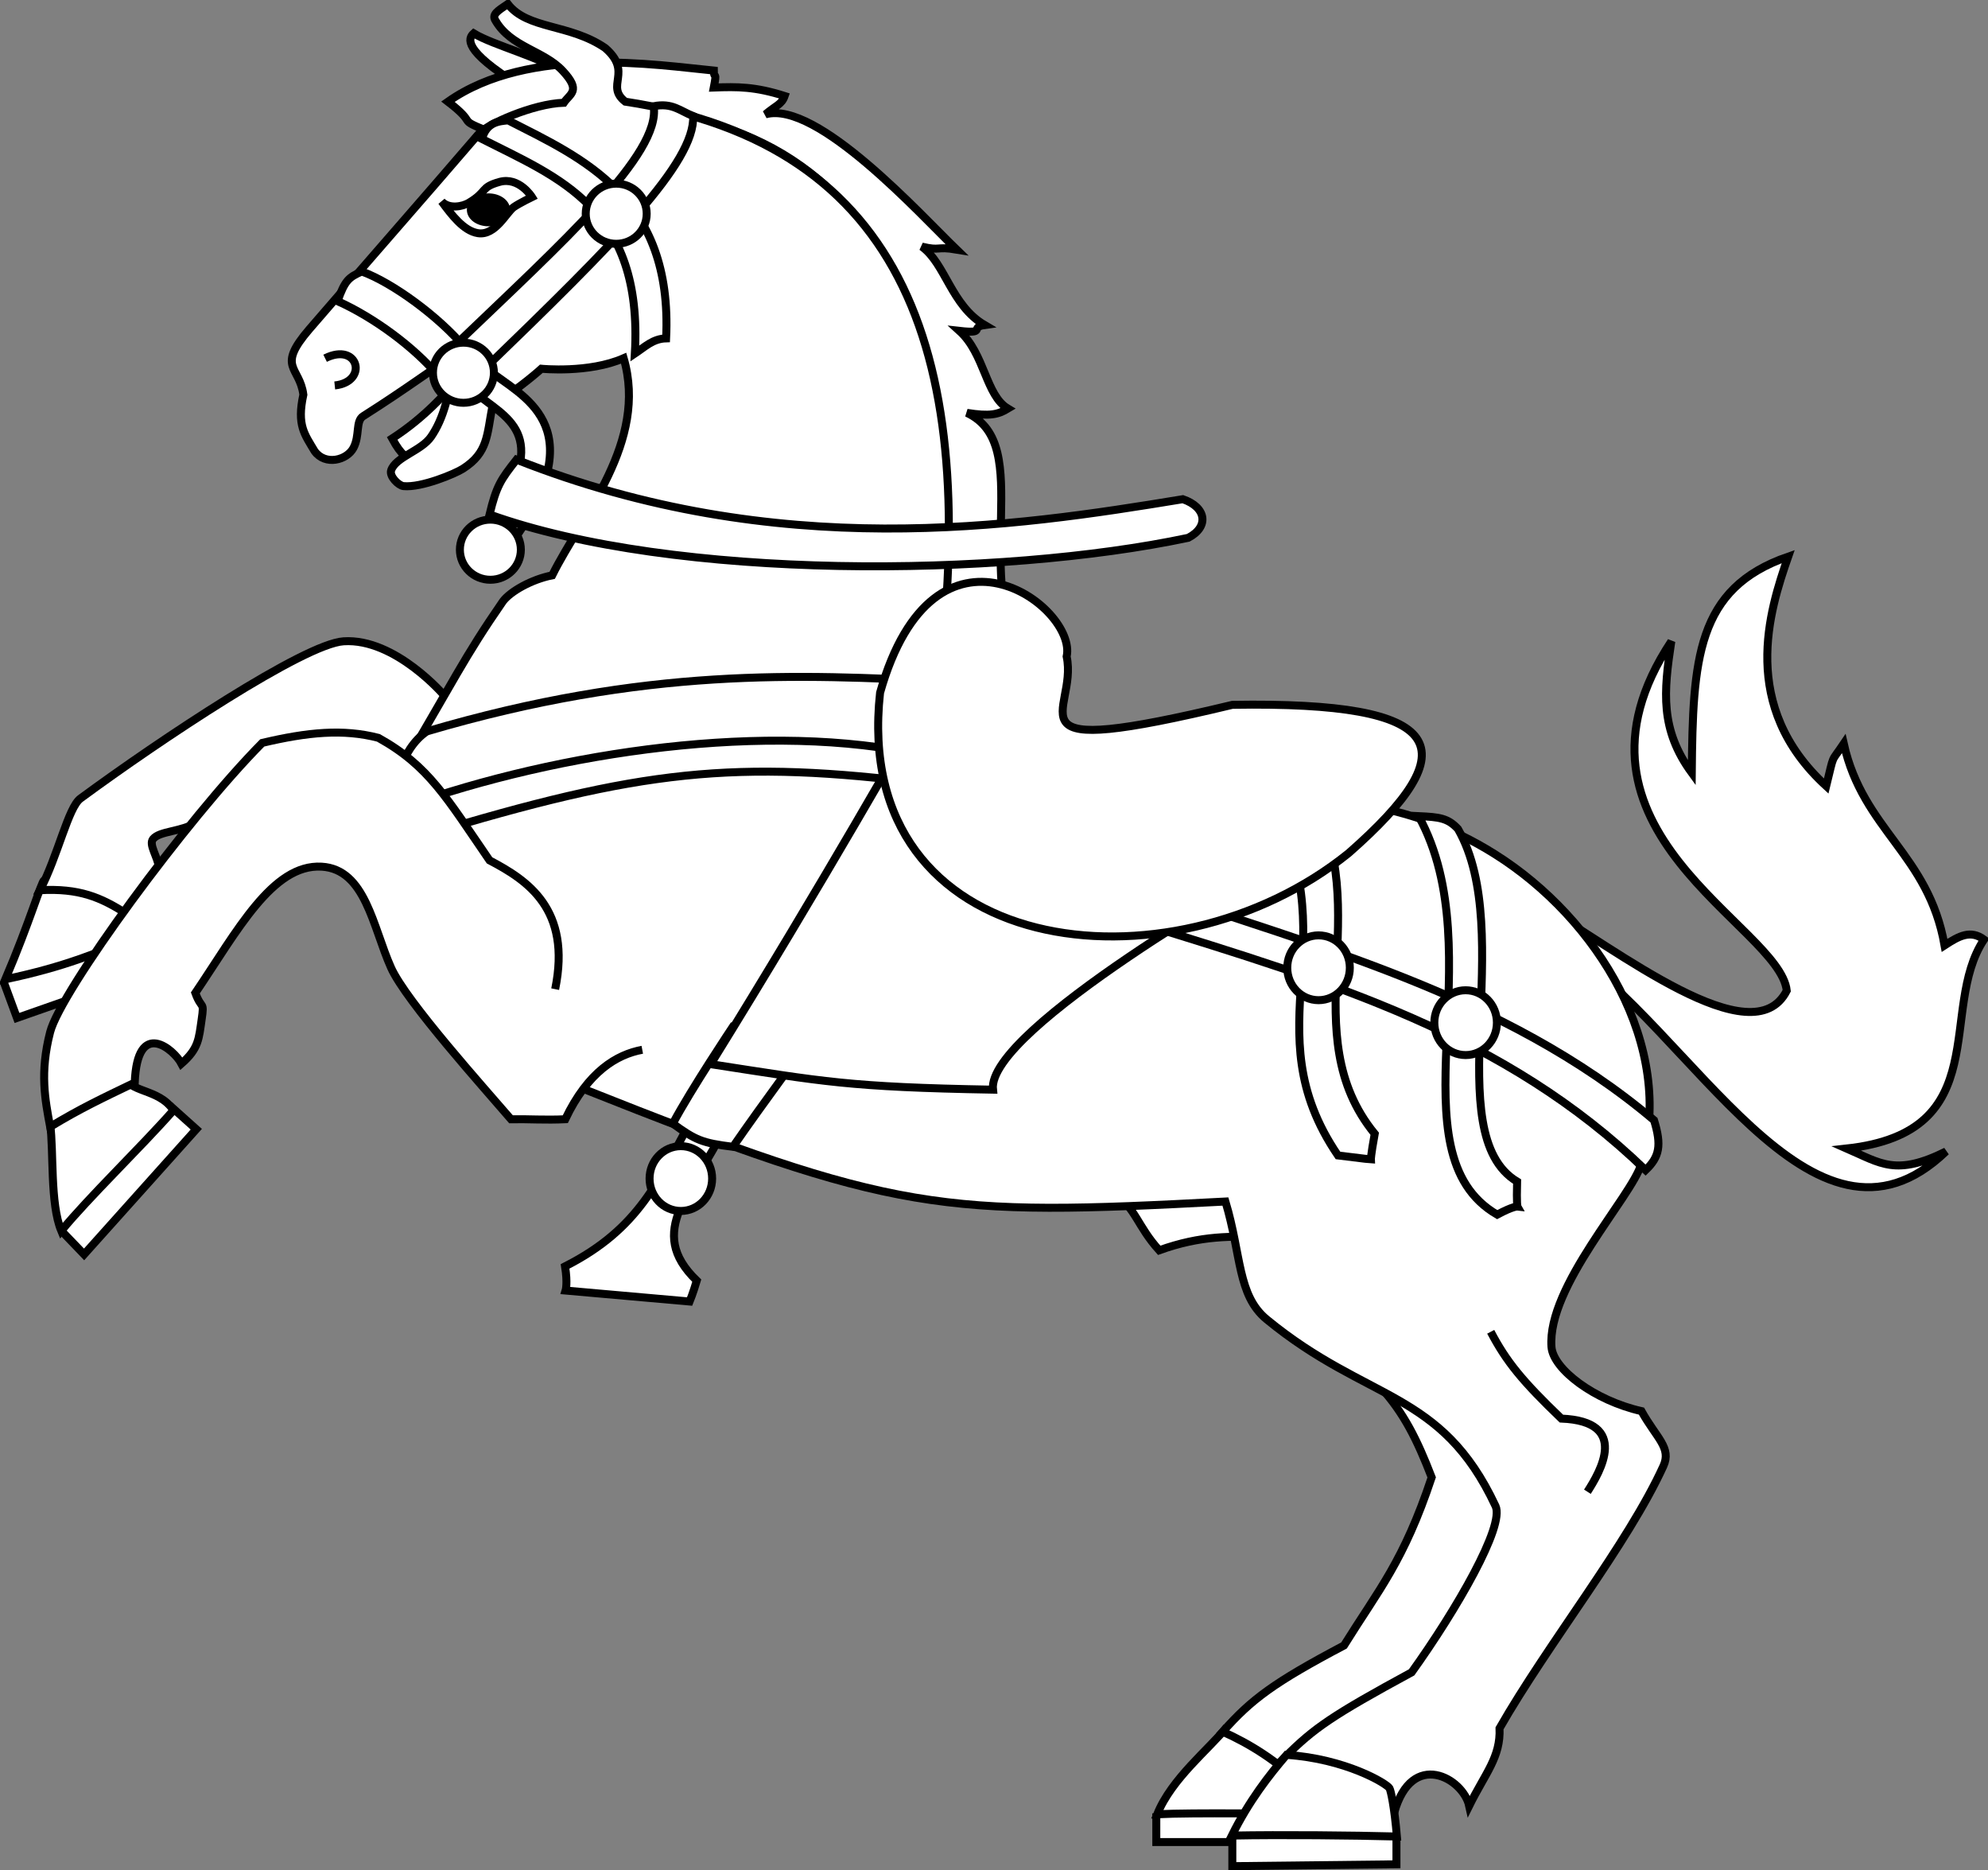 <?xml version="1.0" encoding="UTF-8" standalone="no"?>
<!-- Created with Inkscape (http://www.inkscape.org/) -->
<svg
   xmlns:dc="http://purl.org/dc/elements/1.1/"
   xmlns:cc="http://creativecommons.org/ns#"
   xmlns:rdf="http://www.w3.org/1999/02/22-rdf-syntax-ns#"
   xmlns:svg="http://www.w3.org/2000/svg"
   xmlns="http://www.w3.org/2000/svg"
   xmlns:sodipodi="http://sodipodi.sourceforge.net/DTD/sodipodi-0.dtd"
   xmlns:inkscape="http://www.inkscape.org/namespaces/inkscape"
   width="498.49"
   height="468.819"
   id="svg2547"
   sodipodi:version="0.32"
   inkscape:version="0.46"
   version="1.0"
   sodipodi:docname="Héraldique_meuble_Cheval_cabré_d'argent_harnaché2.svg"
   inkscape:output_extension="org.inkscape.output.svg.inkscape">
  <rect width="100%" height="100%" fill="#808080" stroke="none"/>
  <defs
     id="defs2549">
    <inkscape:perspective
       sodipodi:type="inkscape:persp3d"
       inkscape:vp_x="0 : 526.18109 : 1"
       inkscape:vp_y="0 : 1000 : 0"
       inkscape:vp_z="744.09448 : 526.18109 : 1"
       inkscape:persp3d-origin="372.04724 : 350.78739 : 1"
       id="perspective2555" />
    <inkscape:perspective
       id="perspective2825"
       inkscape:persp3d-origin="372.04724 : 350.78739 : 1"
       inkscape:vp_z="744.09448 : 526.18109 : 1"
       inkscape:vp_y="0 : 1000 : 0"
       inkscape:vp_x="0 : 526.18109 : 1"
       sodipodi:type="inkscape:persp3d" />
  </defs>
  <sodipodi:namedview
     id="base"
     pagecolor="#ffffff"
     bordercolor="#666666"
     borderopacity="1.0"
     inkscape:pageopacity="0.0"
     inkscape:pageshadow="2"
     inkscape:zoom="0.35"
     inkscape:cx="375"
     inkscape:cy="520"
     inkscape:document-units="px"
     inkscape:current-layer="layer1"
     showgrid="false"
     inkscape:window-width="640"
     inkscape:window-height="713"
     inkscape:window-x="20"
     inkscape:window-y="20" />
  <g
     inkscape:label="Calque 1"
     inkscape:groupmode="layer"
     id="layer1"
     transform="translate(-125.755,-297.953)">
    <g
       id="g2704"
       transform="translate(124.857,297.19)">
      <g
         id="g2706">
        <g
           id="g2708">
          <path
             id="path2710"
             d="M 290.84,455.33 L 290.84,462.537 L 330.596,462.537 L 331.061,456.027"
             style="fill:#ffffff;fill-rule:evenodd;stroke:#000000;stroke-width:2" />
          <path
             id="path2712"
             d="M 308.509,433.708 C 304.15,439.172 294.676,446.611 291.072,455.562 C 300.078,455.132 322.718,455.428 331.294,455.562 C 329.612,452.207 329.027,449.983 328.271,448.123"
             style="fill:#ffffff;fill-rule:evenodd;stroke:#000000;stroke-width:2" />
        </g>
        <g
           id="g2714">
          <path
             id="path2716"
             d="M 1.898,247.11 L 5.153,255.945 L 40.958,243.39 L 37.005,235.253"
             style="fill:#ffffff;fill-rule:evenodd;stroke:#000000;stroke-width:2" />
          <path
             id="path2718"
             d="M 2.238,246.263 C 8.363,231.868 11.238,221.868 11.988,221.386 C 21.269,221.386 28.488,223.618 39.868,233.825 C 23.988,240.118 17.488,242.993 2.238,246.263 z"
             style="fill:#ffffff;stroke:#000000;stroke-width:2" />
        </g>
      </g>
      <path
         id="path2720"
         d="M 116.372,95.3 C 112.306,99.585 107.663,105.19 99.229,110.684 C 101.674,115.19 102.828,115.3 104.944,116.838"
         style="fill:#ffffff;fill-rule:evenodd;stroke:#000000;stroke-width:2" />
      <g
         id="g2722">
        <path
           id="path2724"
           d="M 280.404,300.057 C 285.614,303.48 286.098,308.169 291.568,314.197 C 302.099,310.401 309.839,310.662 318.063,310.922 C 316.463,304.782 315.532,296.782 315.532,296.782"
           style="fill:#ffffff;fill-rule:evenodd;stroke:#000000;stroke-width:2" />
        <path
           id="path2726"
           d="M 142.454,19.22 C 136.671,15.142 124.621,12.141 119.668,9.122 C 118.277,10.371 116.885,13.351 130.975,22.068"
           style="fill:#ffffff;fill-rule:evenodd;stroke:#000000;stroke-width:2" />
        <path
           id="path2728"
           d="M 112.421,175.259 C 112.421,175.259 100.073,160.668 87.045,161.526 C 77.18,162.176 41.046,186.233 21.066,200.934 C 17.995,203.194 15.468,215.19 10.915,223.922 C 20.693,223.4 26.141,225.639 32.709,229.893 C 37.785,223.101 38.112,221.622 40.77,218.25 C 40.445,215.515 38.121,212.492 39.277,211.085 C 40.961,209.035 46.207,209.358 50.324,206.905 C 61.42,200.291 77.175,186.653 85.254,187.499 C 94.071,188.424 98.381,202.861 104.554,213.073"
           style="fill:#ffffff;fill-rule:evenodd;stroke:#000000;stroke-width:2" />
        <path
           id="path2730"
           d="M 314.46,302.237 C 316.292,308.648 315.281,319.638 319.223,327.517 C 346.706,344.539 352.565,352.157 359.892,371.118 C 352.851,392.212 346.702,399.147 337.909,413.253 C 320.301,422.566 314.735,426.718 307.499,434.87 C 314.185,437.893 321.055,442.014 328.383,449.159 C 334.245,424.794 344.504,440.641 347.069,445.862 C 352.931,441.19 351.466,433.771 353.297,427.542 C 365.022,411.421 389.57,376.98 389.57,376.98"
           style="fill:#ffffff;fill-rule:evenodd;stroke:#000000;stroke-width:2" />
      </g>
      <g
         id="g2732">
        <path
           id="path2734"
           d="M 392.97,238.088 C 424.795,258.14 455.246,321.655 488.862,289.413 C 476.313,295.641 472.558,292.436 463.947,288.68 C 501.502,284.558 486.755,253.781 498.388,236.286 C 494.999,233.813 492.159,235.37 488.496,237.752 C 484.465,214.852 468.069,208.899 463.215,187.19 C 459.825,192.228 460.925,189.297 458.818,197.815 C 436.926,177.755 444.529,153.94 449.292,140.292 C 426.209,148.261 425.385,166.214 425.11,194.518 C 417.141,183.618 418.057,174.183 419.981,161.543 C 388.563,208.99 447.185,232.714 448.925,249.11 C 440.407,265.872 406.424,238.851 387.005,227.493"
           style="fill:#ffffff;fill-rule:evenodd;stroke:#000000;stroke-width:2" />
        <path
           id="path2736"
           d="M 235.548,173.757 C 251.671,35.293 178.912,17.871 122.438,33.345 C 115.316,30.418 120.843,32.104 113.219,26.254 C 133.607,11.893 166.051,17.123 179.879,18.453 C 179.879,20.846 180.766,18.187 179.879,22.708 C 185.786,22.486 190.226,22.46 197.651,24.825 C 196.914,26.977 195.378,27.239 192.848,29.424 C 205.798,25.861 231.848,54.724 240.779,63.333 C 235.468,62.447 236.867,63.743 232.044,62.581 C 237.996,66.898 239.404,77.329 247.786,82.245 C 243.933,82.778 248.406,84.493 241.467,83.705 C 247.859,89.491 248.048,99.884 253.631,103.196 C 251.18,104.683 249.071,105.173 243.348,104.26 C 260.785,112.513 243.7,143.36 258.41,171.079 C 247.405,168.716 246.998,175.876 235.964,173.712"
           style="fill:#ffffff;fill-rule:evenodd;stroke:#000000;stroke-width:2" />
      </g>
      <path
         id="path2738"
         d="M 236.117,172.393 C 246.571,90.364 228.112,36.919 157.689,26.248 C 152.5,22.195 159.697,18.912 152.648,12.79 C 143.708,6.669 133.209,8.195 128.23,1.763 C 125.673,3.508 124.122,4.391 125.17,5.972 C 129.051,12.603 137.26,13.42 142.029,18.558 C 146.695,23.584 143.847,24.191 142.276,26.52 C 134.545,26.756 122.985,31.926 120.961,34.282 C 107.056,50.47 91.359,68.319 78.495,83.252 C 70.109,92.987 76.032,92.53 76.965,99.703 C 75.284,107.399 77.3,109.654 79.787,113.862 C 82.448,117.548 87.884,116.145 89.525,113.052 C 91.174,109.945 90.016,106.324 91.957,105.093 C 102.828,98.204 110.537,92.433 114.84,89.756 C 113.742,99.798 112.035,105.813 108.995,110.241 C 106.561,113.787 100.102,115.298 98.98,118.661 C 98.471,120.189 100.85,122.502 102.079,122.624 C 106.596,123.069 115.039,119.503 116.961,118.275 C 123.312,114.221 122.968,109.87 124.405,102.381 C 131.765,97.68 136.647,93.199 136.647,93.199 C 136.647,93.199 148.55,94.398 157.286,90.562 C 163.361,111.568 146.921,129.761 139.357,144.99 C 134.158,146.023 128.943,148.991 127.028,151.478 C 117.128,165.796 115.099,170.709 99.757,196.641 C 97.723,202.165 116.772,247.431 146.695,273.541 C 225.713,304.974 236.718,305.732 308.175,301.966 C 312.202,315.354 311.164,325.464 318.511,331.503 C 343.88,352.356 362.264,349.136 375.905,378.312 C 378.238,383.302 366.139,404.262 354.864,419.992 C 335.022,430.754 330.308,434.016 323.126,441.233 C 340.584,442.049 342.435,446.444 350.456,455.26 C 354.957,439.115 367.799,446.606 369.292,453.456 C 373.345,445.266 377.214,441.229 376.907,434.019 C 389.08,412.728 409.053,387.878 417.985,368.293 C 420.082,363.696 416.307,361.333 412.494,354.509 C 400.681,351.844 390.357,344.003 389.932,338.436 C 388.774,323.304 410.024,300.78 412.455,292.548 C 421.138,263.152 401.589,231.117 375.665,214.838 C 330.432,186.435 291.213,216.66 236.117,172.393 z"
         style="fill:#ffffff;fill-rule:evenodd;stroke:#000000;stroke-width:2" />
      <path
         id="path2740"
         d="M 374.694,334.623 C 378.657,342.161 382.62,346.979 392.411,356.381 C 409.662,357.08 402.124,369.746 398.938,374.719"
         style="fill:#ffffff;fill-rule:evenodd;stroke:#000000;stroke-width:2" />
      <path
         id="path2742"
         d="M 82.416,90.574 C 90.85,86.398 93.322,96.508 84.833,97.388"
         style="fill:#ffffff;fill-rule:evenodd;stroke:#000000;stroke-width:2" />
      <g
         id="g2744">
        <g
           id="g2746">
          <path
             id="path2748"
             d="M 16.171,309.181 L 21.984,315.226 L 50.116,283.839 L 43.373,277.794"
             style="fill:#ffffff;fill-rule:evenodd;stroke:#000000;stroke-width:2" />
          <path
             id="path2750"
             d="M 13.472,282.586 C 14.402,289.328 13.414,302.522 16.262,309.323 C 23.295,300.778 36.083,288.514 44.394,279.098 C 40.616,273.402 32.886,274.855 31.839,270.031"
             style="fill:#ffffff;fill-rule:evenodd;stroke:#000000;stroke-width:2" />
        </g>
        <g
           id="g2752">
          <path
             id="path2754"
             d="M 309.904,461.142 L 309.904,468.582 L 351.056,468.117 L 351.056,461.375"
             style="fill:#ffffff;fill-rule:evenodd;stroke:#000000;stroke-width:2" />
          <path
             id="path2756"
             d="M 349.312,449.053 C 349.657,449.656 350.532,453.656 351.172,461.142 C 340.129,460.852 322.285,460.677 309.788,460.91 C 314.031,452.308 319.146,445.74 323.505,440.683 C 338.282,441.656 348.628,447.856 349.312,449.053 z"
             style="fill:#ffffff;fill-rule:evenodd;stroke:#000000;stroke-width:2" />
        </g>
      </g>
      <g
         id="g2758">
        <g
           id="g2760">
          <g
             id="g2762">
            <path
               id="path2764"
               d="M 121.748,35.597 C 140.726,45.259 162.167,52.92 160.088,89.4 C 162.624,87.71 164.609,85.678 167.925,85.587 C 169.644,50.129 146.895,40.443 128.314,30.938 C 126.003,31.163 122.925,31.341 121.748,35.597 z"
               style="fill:#ffffff;fill-rule:evenodd;stroke:#000000;stroke-width:2" />
            <path
               id="path2766"
               d="M 164.803,27.386 C 166.661,39.321 142.059,61.39 115.036,87.287 C 118.189,90.439 119.371,91.115 122.467,93.141 C 154.839,61.84 175.162,41.573 174.711,29.863 C 171.334,28.512 169.476,26.485 164.803,27.386 z"
               style="fill:#ffffff;fill-rule:evenodd;stroke:#000000;stroke-width:2" />
            <path
               id="path2768"
               d="M 85.536,76.252 C 87.394,71.017 88.351,70.285 91.617,68.821 C 99.386,71.636 111.039,80.249 117.288,87.737 C 113.629,91.621 113.347,91.227 110.758,94.943 C 104.79,87.85 94.713,80.362 85.536,76.252 z"
               style="fill:#ffffff;fill-rule:evenodd;stroke:#000000;stroke-width:2" />
          </g>
          <g
             id="g2770">
            <path
               id="path2772"
               d="M 120.274,99.328 C 127.311,105.408 139.64,109.293 124.102,131.305 C 126.129,134.176 126.467,134.627 130.182,135.584 C 149.436,107.041 131.59,100.116 123.652,93.699"
               style="fill:#ffffff;fill-rule:evenodd;stroke:#000000;stroke-width:2" />
            <path
               id="path2774"
               d="M 163.057,54.343 L 163.057,54.343 C 163.057,58.506 159.635,61.881 155.413,61.881 C 151.191,61.881 147.769,58.506 147.769,54.343 C 147.769,54.343 147.769,54.343 147.769,54.343 L 147.769,54.343 C 147.769,50.179 151.191,46.804 155.413,46.804 C 159.635,46.804 163.057,50.179 163.057,54.343 z"
               style="fill:#ffffff;stroke:#000000;stroke-width:2" />
            <path
               id="path2776"
               d="M 124.748,94.201 L 124.748,94.201 C 124.748,98.365 121.326,101.74 117.104,101.74 C 112.882,101.74 109.46,98.365 109.46,94.201 C 109.46,94.201 109.46,94.201 109.46,94.201 L 109.46,94.201 C 109.46,90.038 112.882,86.663 117.104,86.663 C 121.326,86.663 124.748,90.038 124.748,94.201 z"
               style="fill:#ffffff;stroke:#000000;stroke-width:2" />
            <path
               id="path2778"
               d="M 131.504,138.564 L 131.504,138.564 C 131.504,142.727 128.082,146.102 123.86,146.102 C 119.638,146.102 116.215,142.727 116.215,138.564 C 116.215,138.564 116.215,138.564 116.215,138.564 L 116.215,138.564 C 116.215,134.4 119.638,131.025 123.86,131.025 C 128.082,131.025 131.504,134.4 131.504,138.564 z"
               style="fill:#ffffff;stroke:#000000;stroke-width:2" />
          </g>
          <path
             id="path2780"
             d="M 123.652,129.729 C 125.397,122.523 126.467,121.003 130.407,115.992 C 195.825,141.833 255.106,132.882 297.498,125.901 C 303.409,127.927 304.141,132.825 298.849,135.584 C 251.897,145.549 170.097,146.393 123.652,129.729 z"
             style="fill:#ffffff;fill-rule:evenodd;stroke:#000000;stroke-width:2" />
        </g>
        <g
           id="g2782">
          <path
             id="path2784"
             d="M 229.594,187.393 C 228.392,190.398 227.631,191.16 224.786,196.209 C 179.143,191.16 155.139,195.207 97.033,213.36 C 97.434,210.835 97.394,208.631 99.438,202.781 C 135.944,190.999 178.221,179.578 229.594,187.393 z"
             style="fill:#ffffff;fill-rule:evenodd;stroke:#000000;stroke-width:2" />
          <path
             id="path2786"
             d="M 98.97,204.25 C 99.257,199.213 101.205,188.604 107.943,184.111 C 163.04,167.89 201.382,169.838 237.613,171.582 C 234.732,177.174 233.267,179.195 228.661,189.326 C 189.272,181.664 136.643,190.125 98.97,204.25 z"
             style="fill:#ffffff;fill-rule:evenodd;stroke:#000000;stroke-width:2" />
          <g
             id="g2788">
            <path
               id="path2790"
               d="M 318.36,199.712 C 323.569,199.952 324.691,200.513 329.58,200.673 C 345.871,228.416 325.098,259.893 345.609,284.987 C 344.605,290.497 344.648,291.398 344.648,291.398 C 344.648,291.398 343.785,291.355 336.396,290.418 C 314.436,258.2 339.759,236.018 318.36,199.712 z"
               style="fill:#ffffff;fill-rule:evenodd;stroke:#000000;stroke-width:2" />
            <path
               id="path2792"
               d="M 356.621,205.352 C 361.83,205.593 363.955,205.833 366.484,208.575 C 381.419,234.66 361.399,284.981 381.308,296.959 C 381.15,302.771 381.401,303.22 381.401,303.22 C 381.401,303.22 380.349,303.098 376.315,305.255 C 349.682,289.77 375.608,240 356.621,205.352 z"
               style="fill:#ffffff;fill-rule:evenodd;stroke:#000000;stroke-width:2" />
            <path
               id="path2794"
               d="M 286.599,232.133 C 335.217,247.17 378.256,260.022 413.532,294.092 C 416.999,290.775 417.602,287.911 415.642,281.579 C 378.256,249.921 329.036,237.597 290.519,224.143"
               style="fill:#ffffff;fill-rule:evenodd;stroke:#000000;stroke-width:2" />
            <path
               id="path2796"
               d="M 339.367,243.368 L 339.367,243.368 C 339.37,247.852 335.86,251.49 331.528,251.493 C 327.196,251.496 323.682,247.863 323.679,243.379 C 323.679,243.376 323.679,243.372 323.679,243.368 L 323.679,243.368 C 323.676,238.884 327.185,235.247 331.517,235.244 C 335.849,235.24 339.364,238.873 339.367,243.357 C 339.367,243.361 339.367,243.364 339.367,243.368 z"
               style="fill:#ffffff;stroke:#000000;stroke-width:2" />
            <path
               id="path2798"
               d="M 376.246,257.129 L 376.246,257.129 C 376.249,261.613 372.74,265.251 368.408,265.254 C 364.076,265.257 360.561,261.624 360.558,257.14 C 360.558,257.137 360.558,257.133 360.558,257.129 L 360.558,257.129 C 360.555,252.645 364.065,249.008 368.397,249.005 C 372.729,249.001 376.243,252.634 376.246,257.118 C 376.246,257.122 376.246,257.125 376.246,257.129 z"
               style="fill:#ffffff;stroke:#000000;stroke-width:2" />
          </g>
        </g>
        <g
           id="g2800">
          <path
             id="path2802"
             d="M 174.648,280.798 C 165.944,296.761 161.3,308.733 142.585,318.228 C 143.273,322.494 142.722,324.283 142.722,324.283 L 173.822,327.035 C 173.822,327.035 174.717,324.868 175.611,321.806 C 162.607,309.249 174.751,299.891 182.904,282.862"
             style="fill:#ffffff;fill-rule:evenodd;stroke:#000000;stroke-width:2" />
          <path
             id="path2804"
             d="M 179.464,296.21 L 179.464,296.21 C 179.467,300.694 175.958,304.332 171.626,304.335 C 167.294,304.338 163.78,300.706 163.777,296.222 C 163.777,296.218 163.777,296.214 163.777,296.21 L 163.777,296.21 C 163.774,291.726 167.283,288.089 171.615,288.086 C 175.947,288.083 179.461,291.715 179.464,296.199 C 179.464,296.203 179.464,296.207 179.464,296.21 z"
             style="fill:#ffffff;stroke:#000000;stroke-width:2" />
          <path
             id="path2806"
             d="M 169.604,282.439 C 174.188,273.805 184.648,258.15 184.648,258.15 L 204.261,261.135 C 204.261,261.135 192.253,277.272 184.685,288.252 C 176.933,287.292 175.292,286.556 169.604,282.439 z"
             style="fill:#ffffff;fill-rule:evenodd;stroke:#000000;stroke-width:2" />
          <path
             id="path2808"
             d="M 318.96,218.922 C 318.96,218.922 248.18,258.79 249.885,273.927 C 213.642,273.287 207.459,271.901 179.105,267.531 C 207.459,221.801 230.271,181.4 230.271,181.4"
             style="fill:#ffffff;fill-rule:evenodd;stroke:#000000;stroke-width:2" />
          <path
             id="path2810"
             d="M 221.573,174.426 C 235.265,126.056 271.112,152.89 268.36,165.344 C 271.387,179.448 251.228,191.558 309.918,177.453 C 364.205,176.559 369.09,188.256 339.091,214.608 C 294.231,250.868 214.211,241.51 221.573,174.426 z"
             style="fill:#ffffff;fill-rule:evenodd;stroke:#000000;stroke-width:2" />
        </g>
      </g>
      <path
         id="path2812"
         d="M 140.106,248.73 C 144.222,228.627 133.142,221.424 123.644,216.438 C 112.925,200.838 108.448,192.773 95.784,185.729 C 86.92,183.434 78.055,184.304 66.658,186.995 C 47.663,206.149 16.107,249.259 13.471,259.494 C 10.846,269.688 12.205,276.431 13.471,283.238 C 21.07,278.647 26.451,276.115 34.683,272.157 C 35.316,255.853 44.576,263.926 46.397,267.409 C 50.75,263.609 50.75,261.156 51.462,256.328 C 52.174,251.5 51.462,254.033 49.879,249.68 C 60.326,234.246 69.189,217.31 81.538,218.021 C 92.539,218.654 94.387,233.15 98.95,243.348 C 102.734,251.806 122.609,273.854 129.026,281.338 C 133.615,281.27 137.574,281.576 142.639,281.338 C 148.338,269.387 155.54,265.113 161.951,263.926"
         style="fill:#ffffff;fill-rule:evenodd;stroke:#000000;stroke-width:2" />
      <g
         id="g2814">
        <path
           id="path2816"
           d="M 111.641,51.267 C 113.529,53.266 116.941,52.498 118.398,51.638 C 123.273,48.763 121.216,47.742 126.14,46.367 C 131.065,44.992 134.29,50.167 134.29,50.167 C 134.29,50.167 131.236,51.648 129.74,52.666 C 127.924,53.903 125.149,59.908 120.741,59.216 C 117.117,58.648 114.073,54.559 111.641,51.267 z"
           style="fill:#ffffff;fill-rule:evenodd;stroke:#000000;stroke-width:2" />
        <path
           id="path2818"
           d="M 127.815,53.367 C 127.815,55.086 125.849,56.482 123.415,56.492 C 120.981,56.501 118.993,55.121 118.966,53.402 C 118.938,51.683 120.882,50.271 123.316,50.242 C 125.749,50.213 127.759,51.578 127.814,53.296 L 123.39,53.367 L 127.815,53.367 z"
           style="stroke:#000000;stroke-width:2" />
      </g>
    </g>
  </g>
</svg>
